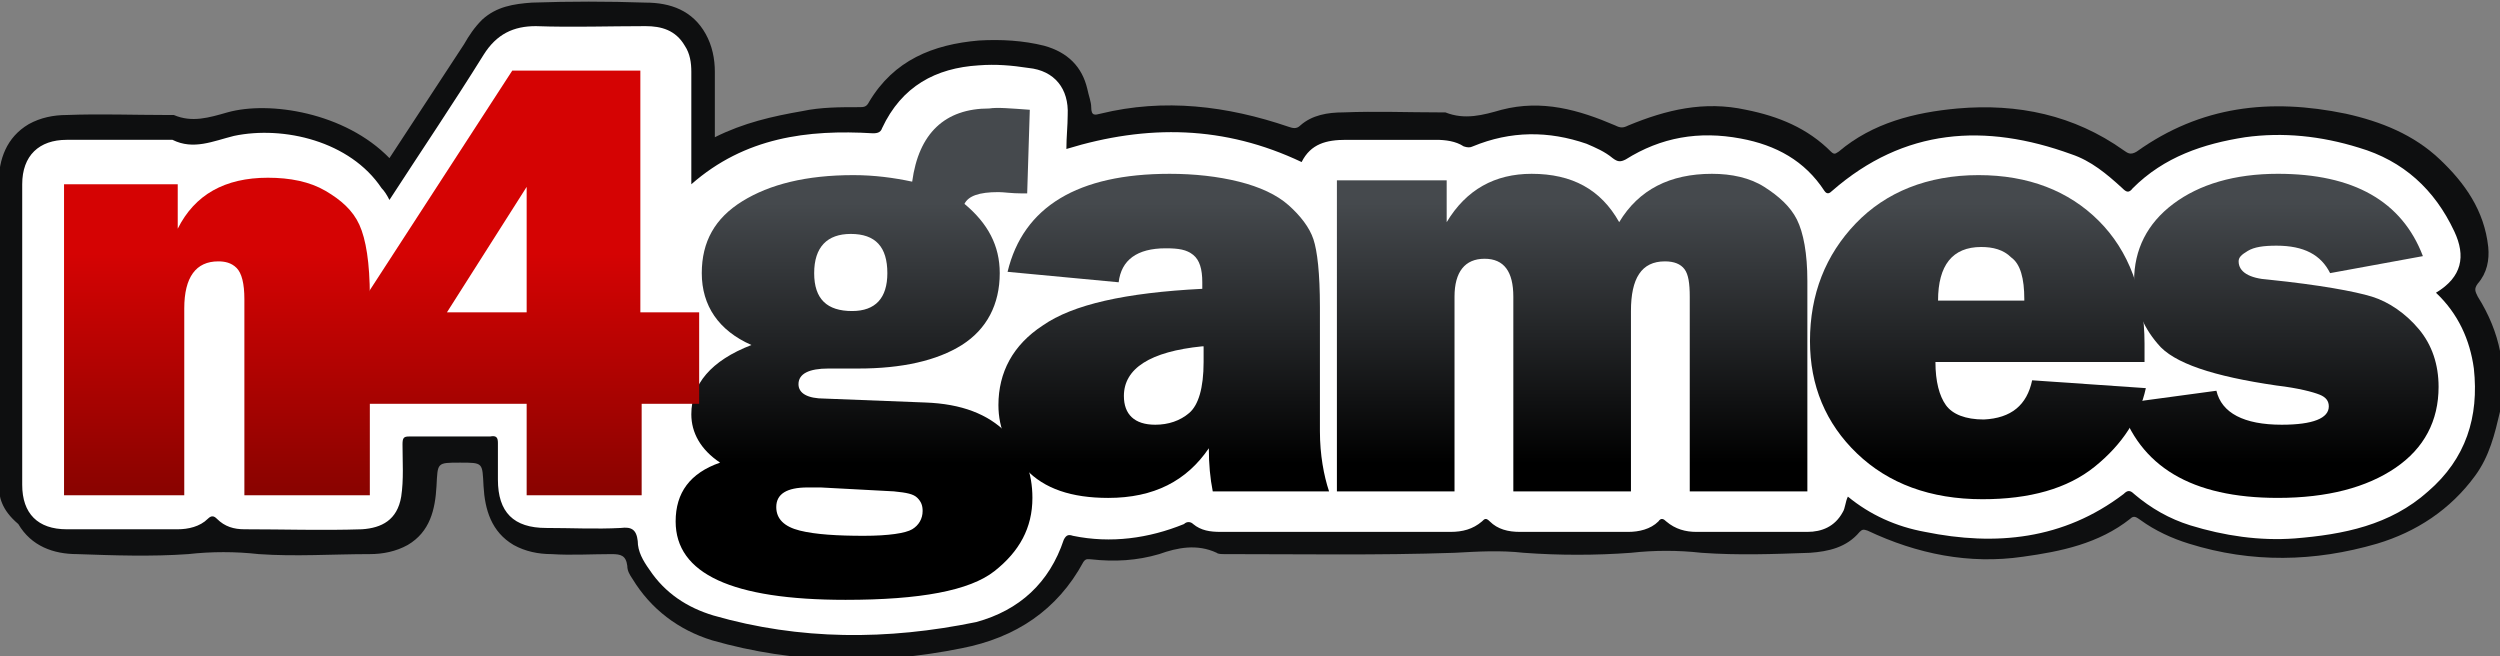 <?xml version="1.0" encoding="utf-8"?>
<!-- Generator: Adobe Illustrator 22.0.0, SVG Export Plug-In . SVG Version: 6.00 Build 0)  -->
<svg version="1.1" id="LOGO" xmlns="http://www.w3.org/2000/svg" xmlns:xlink="http://www.w3.org/1999/xlink" x="0px" y="0px"
	 viewBox="0 0 191.3 50.2" style="enable-background:new 0 0 191.3 50.2;" xml:space="preserve">
<rect x="0" y="0" width="191.3" height="50.2" fill="#808080" stroke="none"/>
<style type="text/css">
	.st0{fill:#0E0F10;}
	.st1{fill:#FFFFFF;}
	.st2{fill:url(#SVGID_1_);}
	.st3{fill:url(#SVGID_2_);}
	.st4{fill:url(#SVGID_3_);}
	.st5{fill:url(#SVGID_4_);}
	.st6{fill:url(#SVGID_5_);}
	.st7{fill:url(#SVGID_6_);}
	.st8{fill:url(#SVGID_7_);}
</style>
<g id="sombras">
	<path id="negro" class="st0" d="M29.8,12.1c1.9-2.9,3.8-5.8,5.7-8.7c0.4-0.7,0.8-1.3,1.4-1.9c1.1-1,2.4-1.2,3.8-1.3
		c2.9-0.1,5.8-0.1,8.7,0c1.9,0,3.6,0.6,4.6,2.4c0.5,0.9,0.7,1.9,0.7,2.9c0,1.6,0,3.3,0,5c2.2-1.1,4.4-1.6,6.7-2
		c1.4-0.3,2.9-0.3,4.3-0.3c0.4,0,0.6,0,0.8-0.4c1.9-3.2,4.9-4.4,8.4-4.7c1.7-0.1,3.4,0,5,0.4c1.8,0.5,2.9,1.6,3.3,3.3
		c0.1,0.5,0.3,1,0.3,1.4c0,0.7,0.3,0.6,0.7,0.5c4.9-1.2,9.7-0.6,14.4,1c0.3,0.1,0.6,0.2,0.9-0.1c0.9-0.8,2.1-1,3.3-1
		c2.5-0.1,4.9,0,7.4,0c0.1,0,0.3,0,0.4,0c1.5,0.6,2.9,0.2,4.3-0.2c3.1-0.8,5.9,0,8.7,1.2c0.4,0.2,0.6,0.2,1,0c2.9-1.2,5.8-1.9,9-1.2
		c2.5,0.5,4.7,1.4,6.5,3.2c0.3,0.3,0.4,0.1,0.6,0c2.6-2.2,5.8-3,9.1-3.3c4.6-0.4,8.9,0.5,12.7,3.2c0.3,0.2,0.5,0.4,1,0.1
		c4.9-3.5,10.2-4.1,16-2.9c2.7,0.6,5.2,1.6,7.2,3.5c1.9,1.8,3.4,3.9,3.7,6.7c0.1,1-0.1,2-0.8,2.8c-0.3,0.4-0.2,0.6,0,1
		c1.7,2.7,2.3,5.6,1.7,8.8c-0.4,1.7-0.8,3.4-1.9,4.9c-1.9,2.6-4.5,4.3-7.5,5.2c-4.8,1.4-9.6,1.5-14.4,0c-1.3-0.4-2.6-1-3.7-1.8
		c-0.3-0.2-0.5-0.4-0.8-0.1c-2.4,1.9-5.3,2.5-8.2,2.9c-4.1,0.6-8.1-0.2-11.9-2c-0.3-0.1-0.4-0.1-0.6,0.1c-1,1.2-2.4,1.5-3.8,1.6
		c-2.8,0.1-5.5,0.2-8.3,0c-1.8-0.2-3.6-0.2-5.4,0c-2.7,0.2-5.5,0.2-8.2,0c-1.8-0.2-3.5-0.1-5.3,0c-5.9,0.2-11.7,0.1-17.6,0.1
		c-0.2,0-0.5,0-0.6-0.1c-1.5-0.7-3-0.4-4.4,0.1c-1.7,0.5-3.4,0.6-5.2,0.4c-0.2,0-0.4-0.1-0.6,0.2c-2,3.7-5.2,5.8-9.3,6.6
		c-6.4,1.3-12.8,1.2-19.1-0.6c-2.6-0.8-4.7-2.4-6.1-4.7c-0.2-0.3-0.4-0.6-0.4-1c-0.1-0.8-0.5-0.9-1.2-0.9c-1.5,0-3.1,0.1-4.6,0
		c-1,0-2-0.2-2.9-0.7c-1.7-1-2.2-2.7-2.3-4.5c-0.1-1.8,0-1.8-1.8-1.8c-1.8,0-1.7,0-1.8,1.8c-0.1,1.8-0.5,3.5-2.2,4.5
		c-0.9,0.5-1.9,0.7-2.9,0.7c-2.8,0-5.7,0.2-8.5,0c-1.8-0.2-3.6-0.2-5.4,0c-2.8,0.2-5.7,0.1-8.5,0c-1.8,0-3.5-0.6-4.5-2.3
		C0.1,39-0.1,38-0.1,37c0-7.7,0-15.3,0-23c0-1.8,0.6-3.5,2.3-4.5C3.1,9,4.1,8.8,5.1,8.8c2.6-0.1,5.1,0,7.7,0c0.2,0,0.3,0,0.5,0
		C14.7,9.4,16,9,17.4,8.6C20.6,7.7,26.4,8.6,29.8,12.1z"/>
	<path id="blanco" class="st1" d="M29.8,15.3c2.4-3.7,4.9-7.4,7.2-11.1C38,2.6,39.3,2,41,2c2.8,0.1,5.6,0,8.4,0c1.2,0,2.3,0.3,3,1.5
		c0.4,0.6,0.5,1.3,0.5,2c0,2.6,0,5.1,0,7.7c0,0.3,0,0.5,0,0.9c4.1-3.6,8.9-4.2,13.9-3.9c0.4,0,0.6-0.1,0.7-0.4
		C69,6.6,71.6,5.2,74.9,5c1.3-0.1,2.5,0,3.8,0.2c2,0.2,3.1,1.6,3,3.6c0,0.8-0.1,1.7-0.1,2.6c6.2-1.9,12.1-1.8,18,1
		c0.7-1.4,1.9-1.7,3.4-1.7c2.3,0,4.6,0,6.9,0c0.7,0,1.5,0.1,2.1,0.5c0.3,0.1,0.5,0.1,0.7,0c2.9-1.2,5.8-1.2,8.7-0.2
		c0.7,0.3,1.4,0.6,2,1.1c0.4,0.3,0.6,0.3,1,0.1c2.7-1.7,5.6-2.2,8.8-1.6c2.7,0.5,4.9,1.7,6.4,4c0.2,0.3,0.4,0.2,0.6,0
		c5.5-4.8,11.7-5.2,18.3-2.8c1.5,0.5,2.7,1.5,3.9,2.6c0.3,0.3,0.5,0.4,0.8,0c2.4-2.4,5.4-3.4,8.6-3.9c2.9-0.4,5.8-0.1,8.7,0.8
		c3.4,1,5.8,3.2,7.3,6.4c0.9,1.9,0.6,3.5-1.4,4.7c1.7,1.6,2.6,3.6,2.9,5.8c0.4,3.7-0.6,6.9-3.5,9.4c-2.9,2.6-6.5,3.3-10.2,3.6
		c-2.7,0.2-5.4-0.2-8-1c-1.6-0.5-3-1.3-4.3-2.4c-0.3-0.3-0.5-0.3-0.8,0c-4.6,3.5-9.8,4-15.2,2.9c-2.2-0.4-4.2-1.3-5.9-2.7
		c-0.2,0.4-0.2,0.9-0.4,1.2c-0.6,1.1-1.6,1.5-2.7,1.5c-2.8,0-5.7,0-8.5,0c-0.8,0-1.6-0.2-2.3-0.8c-0.2-0.2-0.4-0.3-0.6,0
		c-0.6,0.6-1.5,0.8-2.3,0.8c-2.8,0-5.5,0-8.3,0c-0.9,0-1.7-0.2-2.3-0.8c-0.3-0.3-0.4-0.2-0.6,0c-0.7,0.6-1.5,0.8-2.4,0.8
		c-5.9,0-11.8,0-17.6,0c-0.8,0-1.5-0.1-2.1-0.6c-0.2-0.2-0.5-0.2-0.7,0c-2.7,1.1-5.6,1.5-8.5,0.9c-0.3-0.1-0.5-0.1-0.7,0.3
		c-1.1,3.3-3.4,5.4-6.7,6.3C67.9,49,61.2,49,54.6,47.1c-2-0.6-3.7-1.7-4.9-3.5c-0.5-0.7-0.9-1.4-0.9-2.2c-0.1-0.9-0.5-1.1-1.3-1
		c-1.9,0.1-3.8,0-5.7,0c-2.5,0-3.7-1.2-3.7-3.7c0-0.9,0-1.9,0-2.8c0-0.4-0.1-0.6-0.6-0.5c-2.1,0-4.1,0-6.2,0c-0.4,0-0.5,0.1-0.5,0.6
		c0,1.3,0.1,2.7-0.1,4c-0.3,1.8-1.5,2.4-3,2.5c-3,0.1-6,0-9,0c-0.8,0-1.5-0.2-2.1-0.8c-0.2-0.2-0.4-0.3-0.7,0
		c-0.6,0.6-1.5,0.8-2.3,0.8c-2.8,0-5.7,0-8.5,0c-2.2,0-3.4-1.2-3.4-3.4c0-7.7,0-15.4,0-23c0-2.2,1.3-3.4,3.4-3.4c2.6,0,5.1,0,7.7,0
		c0.1,0,0.3,0,0.4,0c1.6,0.8,3.1,0.1,4.7-0.3c3.8-0.8,8.9,0.4,11.3,4C29.4,14.6,29.6,14.9,29.8,15.3z"/>
</g>
<g id="games">
	<linearGradient id="SVGID_1_" gradientUnits="userSpaceOnUse" x1="65.221" y1="35.451" x2="65.221" y2="15.55">
		<stop  offset="0" style="stop-color:#000000"/>
		<stop  offset="1" style="stop-color:#45494D"/>
	</linearGradient>
	<path class="st2" d="M78.8,8.4l-0.2,6.4l-0.4,0c-0.8,0-1.4-0.1-1.8-0.1c-1.5,0-2.3,0.3-2.6,0.9c1.8,1.5,2.7,3.2,2.7,5.3
		c0,2.4-1,4.3-2.9,5.5c-1.9,1.2-4.6,1.8-7.9,1.8c-0.1,0-0.5,0-1.2,0c-0.7,0-1,0-1.1,0c-1.5,0-2.3,0.4-2.3,1.2c0,0.7,0.7,1.1,2,1.1
		l7.7,0.3c2.8,0.1,4.8,0.9,6.2,2.3s2,3.1,2,5c0,2.3-1,4.1-2.9,5.6s-5.7,2.2-11.4,2.2c-8.7,0-13-2-13-6c0-2.2,1.1-3.7,3.4-4.5
		c-1.5-1-2.2-2.3-2.2-3.7c0-2.3,1.5-4.1,4.6-5.3c-2.5-1.1-3.8-3-3.8-5.5c0-2.4,1-4.2,3.1-5.5s4.9-2,8.5-2c1.6,0,3.1,0.2,4.5,0.5
		c0.5-3.7,2.5-5.6,5.9-5.6C76.3,8.2,77.4,8.3,78.8,8.4z M62.8,37.3c-0.3,0-0.7,0-1,0c-1.6,0-2.4,0.5-2.4,1.5c0,0.9,0.6,1.5,1.8,1.8
		c1.2,0.3,2.9,0.4,4.9,0.4c1.9,0,3.2-0.2,3.7-0.5s0.8-0.8,0.8-1.4c0-0.4-0.1-0.7-0.4-1s-0.8-0.4-1.8-0.5L62.8,37.3z M65.2,23.8
		c1.8,0,2.7-1,2.7-2.9c0-2-0.9-3-2.8-3c-1.8,0-2.8,1-2.8,3C62.3,22.9,63.3,23.8,65.2,23.8z"/>
	<linearGradient id="SVGID_2_" gradientUnits="userSpaceOnUse" x1="89.09" y1="35.451" x2="89.09" y2="15.55">
		<stop  offset="0" style="stop-color:#000000"/>
		<stop  offset="1" style="stop-color:#45494D"/>
	</linearGradient>
	<path class="st3" d="M101.7,37.6h-8.9c-0.2-1-0.3-2.1-0.3-3.3c-1.7,2.5-4.2,3.8-7.7,3.8c-2.8,0-4.9-0.7-6.3-2.2s-2.1-3.1-2.1-4.9
		c0-2.5,1.1-4.6,3.4-6.1c2.3-1.6,6.3-2.5,12.2-2.8v-0.5c0-1-0.2-1.7-0.7-2.1S90.2,19,89.2,19c-2.2,0-3.4,0.9-3.6,2.6l-8.5-0.8
		c1.2-5,5.4-7.5,12.4-7.5c1.9,0,3.7,0.2,5.3,0.6s2.9,1,3.8,1.8c0.9,0.8,1.6,1.7,1.9,2.6s0.5,2.6,0.5,5.2V33
		C101,34.8,101.3,36.4,101.7,37.6z M92,26.5c-4,0.4-6,1.7-6,3.8c0,1.4,0.8,2.2,2.4,2.2c1,0,1.9-0.3,2.6-0.9s1.1-1.9,1.1-3.9V26.5z"
		/>
	<linearGradient id="SVGID_3_" gradientUnits="userSpaceOnUse" x1="120.329" y1="35.451" x2="120.329" y2="15.55">
		<stop  offset="0" style="stop-color:#000000"/>
		<stop  offset="1" style="stop-color:#45494D"/>
	</linearGradient>
	<path class="st4" d="M138.4,37.6h-9.1V22.7c0-1-0.1-1.7-0.4-2.1s-0.8-0.6-1.5-0.6c-1.8,0-2.6,1.3-2.6,3.8v13.8h-9V22.7
		c0-1.9-0.7-2.9-2.2-2.9c-1.5,0-2.3,1-2.3,2.9v14.9h-9V13.8h8.4V17c1.5-2.5,3.7-3.7,6.5-3.7c3.1,0,5.3,1.2,6.7,3.7
		c1.5-2.5,3.9-3.7,7.1-3.7c1.5,0,2.9,0.3,4,1s2,1.5,2.5,2.5s0.8,2.6,0.8,4.7V37.6z"/>
	<linearGradient id="SVGID_4_" gradientUnits="userSpaceOnUse" x1="151.346" y1="35.451" x2="151.346" y2="15.55">
		<stop  offset="0" style="stop-color:#000000"/>
		<stop  offset="1" style="stop-color:#45494D"/>
	</linearGradient>
	<path class="st5" d="M155.5,29.1l8.7,0.6c-0.5,2.3-1.8,4.3-3.9,6s-5,2.5-8.6,2.5c-4,0-7.2-1.2-9.6-3.5s-3.6-5.2-3.6-8.6
		c0-3.6,1.2-6.6,3.5-9s5.5-3.7,9.4-3.7c3.8,0,6.9,1.2,9.2,3.5s3.5,5.5,3.5,9.4c0,0.3,0,0.8,0,1.4h-16c0,1.5,0.3,2.6,0.8,3.3
		s1.5,1.1,2.9,1.1C153.9,32,155.1,31,155.5,29.1z M154.9,22.9c0-1.6-0.3-2.7-1-3.2c-0.6-0.6-1.4-0.8-2.3-0.8c-2.2,0-3.3,1.4-3.3,4.1
		H154.9z"/>
	<linearGradient id="SVGID_5_" gradientUnits="userSpaceOnUse" x1="174.3" y1="35.451" x2="174.3" y2="15.55">
		<stop  offset="0" style="stop-color:#000000"/>
		<stop  offset="1" style="stop-color:#45494D"/>
	</linearGradient>
	<path class="st6" d="M162.2,30.9l7.4-1c0.4,1.7,2.1,2.6,5,2.6c2.4,0,3.6-0.5,3.6-1.4c0-0.4-0.2-0.7-0.7-0.9s-1.6-0.5-3.3-0.7
		c-4.8-0.7-7.9-1.7-9.1-3.2c-1.2-1.4-1.8-3-1.8-4.8c0-2.4,1-4.4,3-5.9s4.7-2.3,8-2.3c5.8,0,9.5,2.1,11.1,6.3l-7.1,1.3
		c-0.7-1.4-2-2.1-4.1-2.1c-1,0-1.7,0.1-2.2,0.4s-0.7,0.5-0.7,0.8c0,0.8,0.8,1.3,2.3,1.4c3.9,0.4,6.6,0.9,7.9,1.3s2.6,1.3,3.6,2.5
		c1,1.2,1.5,2.7,1.5,4.4c0,2.6-1.1,4.7-3.3,6.2c-2.2,1.5-5.2,2.3-9,2.3C167.7,38.1,163.7,35.7,162.2,30.9z"/>
</g>
<g id="n4">
	<linearGradient id="SVGID_6_" gradientUnits="userSpaceOnUse" x1="16.491" y1="37.311" x2="16.491" y2="5.832">
		<stop  offset="0" style="stop-color:#8B0300"/>
		<stop  offset="0.57" style="stop-color:#D50303"/>
	</linearGradient>
	<path class="st7" d="M28.1,37.9h-9.4v-15c0-1.2-0.2-2-0.6-2.4s-0.9-0.5-1.4-0.5c-1.7,0-2.6,1.2-2.6,3.6v14.3H4.9V14.1h8.7v3.4
		c1.3-2.6,3.6-3.9,6.9-3.9c1.7,0,3.2,0.3,4.4,1s2.1,1.5,2.6,2.6s0.8,2.9,0.8,5.5V37.9z"/>
	<linearGradient id="SVGID_7_" gradientUnits="userSpaceOnUse" x1="40.403" y1="37.311" x2="40.403" y2="5.832">
		<stop  offset="0" style="stop-color:#8B0300"/>
		<stop  offset="0.57" style="stop-color:#D50303"/>
	</linearGradient>
	<path class="st8" d="M53.6,30.9h-4.5v7h-8.8v-7H27.2v-7l12-18.5h9.8v18.5h4.5V30.9z M40.3,23.9v-9.6l-6.1,9.6H40.3z"/>
</g>
</svg>

